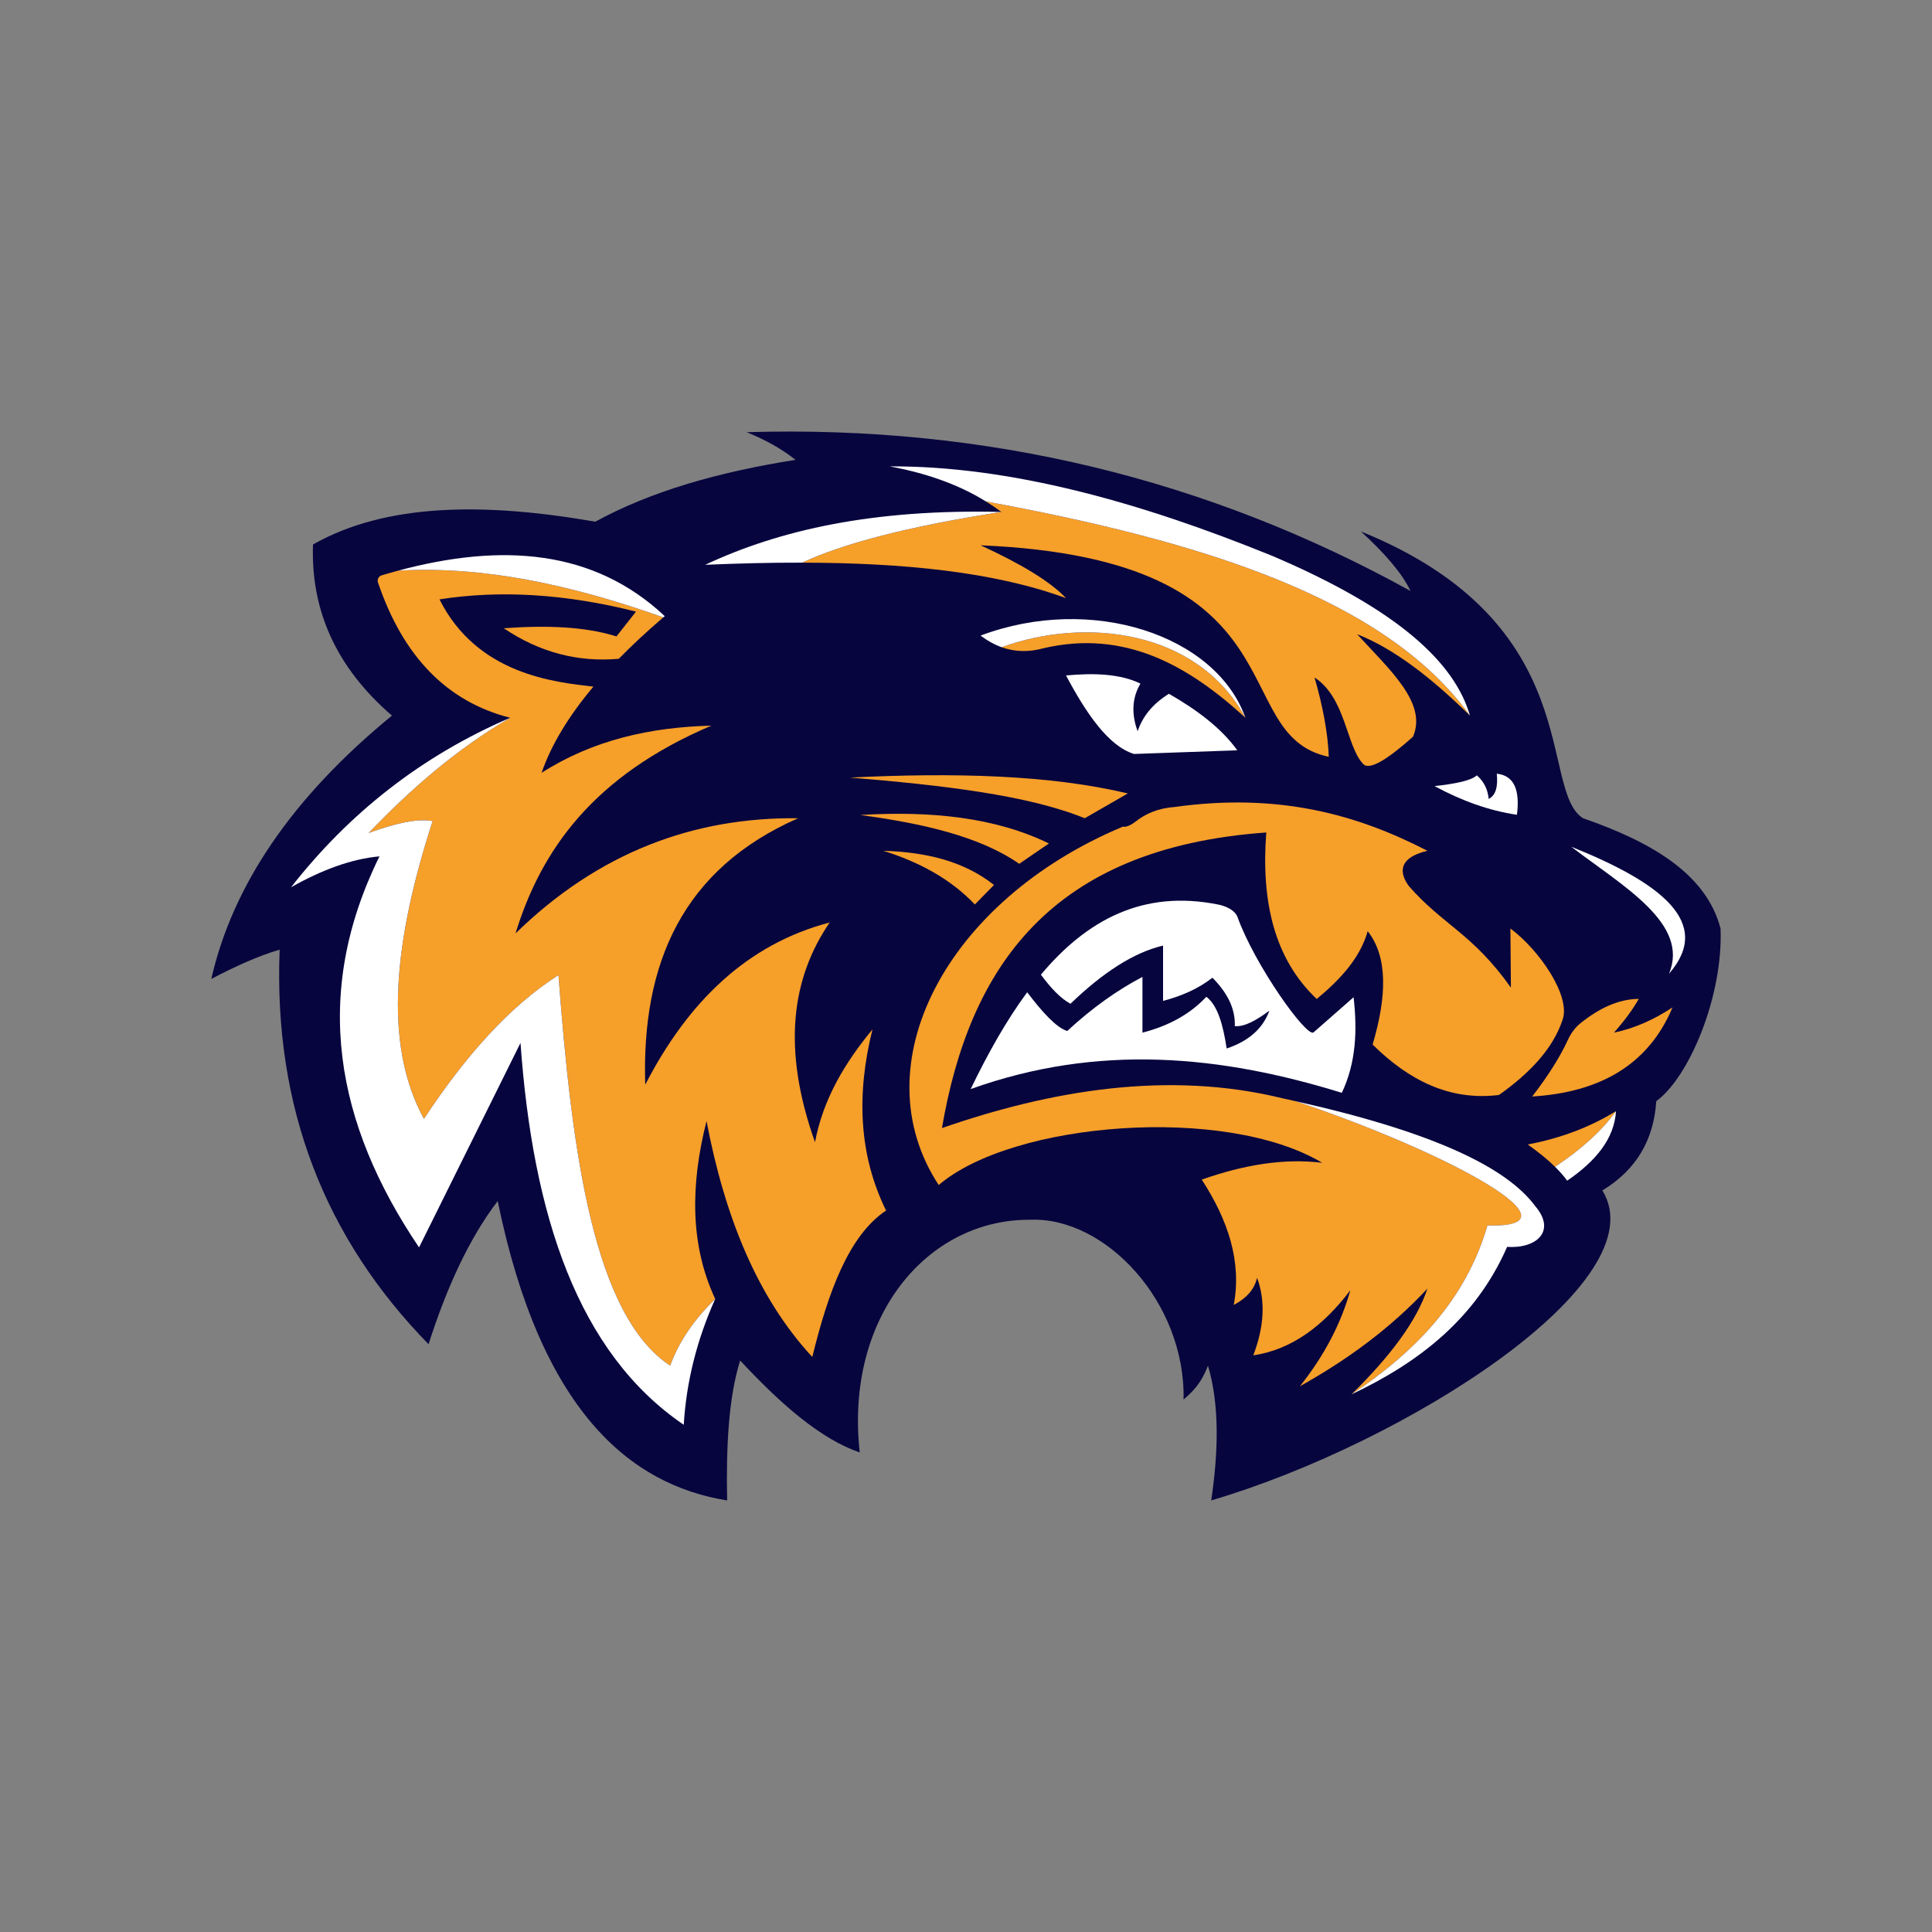 <?xml version="1.0" encoding="UTF-8"?>
<!-- Generator: Adobe Illustrator 27.1.1, SVG Export Plug-In . SVG Version: 6.00 Build 0)  -->
<svg xmlns="http://www.w3.org/2000/svg" xmlns:xlink="http://www.w3.org/1999/xlink" version="1.1" id="Layer_1" x="0px" y="0px" viewBox="0 0 1728 1728" style="enable-background:new 0 0 1728 1728;" xml:space="preserve">
<rect x="0" y="0" width="1728" height="1728" fill="#808080" stroke="none"/>
<style type="text/css">
	.st0{fill:#07053E;}
	.st1{fill:#F69F29;}
	.st2{fill:#FFFFFF;}
</style>
<path class="st0" d="M1058.59,1251.78c1.82-86.96-69.86-163.73-137.53-160.82c-92.42-0.36-165.55,87.69-152.09,208.12  c-35.33-12.1-71.08-43.66-106.97-82.23c-10.39,33.18-12.6,77.09-11.64,125.16c-87.54-14.11-166.88-80.77-205.21-267.79  c-25.49,33.42-45.56,77.17-61.85,128.07c-92.47-94.63-138.77-211.36-133.17-352.93c-18.83,5.55-39.47,14.82-61.13,26.2  c18.94-83.19,71.68-161.84,161.55-235.51c-49.83-42.99-72.71-94.22-70.59-153.07c65.72-37.27,153.85-37.52,252.51-20.38  c49.4-27.08,110.28-44.49,179.01-55.3c-12.04-9.7-26.73-17.87-43.66-24.74c213.75-6.44,411.56,41.32,593.8,142.02  c-7.76-16.22-23.61-34.19-44.39-53.25c203.51,82.47,158.39,230.92,198.66,256.51c61.6,21.36,110.27,49.94,122.98,98.6  c2.43,61.02-28.38,133.41-57.49,154.45c-2.18,34.16-17.45,61.22-48.21,79.86c50.39,81.5-175.2,225.75-349.84,277.25  c6.69-45.22,7.24-86.4-2.91-120.56C1074.28,1237.64,1066.47,1244.89,1058.59,1251.78z"></path>
<g>
	<g>
		<g>
			<path class="st1" d="M1113.91,641.98c-51.64-47.35-108.32-78.95-180.5-62.22c-13.26,3.7-25.77,3.34-37.56-0.88     C969.4,552.03,1070.55,562.38,1113.91,641.98z"></path>
		</g>
		<g>
			<path class="st1" d="M1213.82,567.26c29.37,32.03,62.94,61.66,49.97,91.69c-23.28,20.76-39.36,30.58-44.73,24.13     c-14.93-15.62-15.29-58.94-43.32-77.12c7.5,26.07,11.95,49.9,12.74,70.93c-93.49-19.65-17.81-176.83-311.45-189.17     c35.5,16.31,62.18,32.16,76.43,47.29c-63.69-23.48-145.2-31.6-235.97-31.76c36.41-17.03,93.95-32.29,178.11-45.35     c-4.42-3.34-9.01-6.48-13.72-9.37c191.4,35.27,357.03,86.19,432.87,191.53C1280.72,606.65,1246.99,580.19,1213.82,567.26z"></path>
		</g>
		<g>
			<path class="st1" d="M871.94,808.98l17.1-17.46c-27.53-21.79-61.73-29.4-98.97-30.56C821.78,770.92,849.89,785.81,871.94,808.98z     "></path>
		</g>
		<g>
			<path class="st1" d="M911.6,772.6l26.56-18.19c-47.25-23.09-104.88-29.39-168.82-25.47C825.2,736.47,876.23,748.02,911.6,772.6z"></path>
		</g>
		<g>
			<path class="st1" d="M970.18,731.85l38.57-22.19c-69.41-16.57-155.09-18.79-248.51-14.19     C842.35,702.21,919.55,711.14,970.18,731.85z"></path>
		</g>
		<g>
			<path class="st1" d="M1397.46,912.43c-8.45,25.28-28.85,47.19-56.78,66.93c-44.4,5.47-80.82-13.39-113.01-45.09     c12.84-43.32,13.62-78.62-4.39-101.41c-6.78,23.97-24.4,43.09-45.58,60.65c-38.05-35.89-49.84-87.46-45.12-148.93     c-192.87,13.72-265.41,120.57-290.1,264.39c96.6-33.56,202.27-51.9,305.13-26.52c3.73,0.82,7.4,1.6,11,2.42     c0.03,0,0.07,0.03,0.1,0.03c138.25,46.43,260.4,113.69,171.69,111.14c-19.52,66.93-65,113.43-121.65,151.12     c35.2-34.48,58.58-66.18,67.92-94.6c-33.3,35.79-72.04,63.85-114.02,87.33c22.23-27.93,36.87-56.59,45.12-85.86     c-24.13,31.76-52.3,53.11-86.84,58.22c9.73-25.35,11.1-48.56,3.41-69.39c-2.16,9.46-8.42,17.75-20.86,24.26     c7.27-38.84-5.11-75.94-28.62-112.06c36.81-12.97,72.86-19.32,107.7-15.06c-86.84-51.9-276.54-36.87-342.98,19.91     c-70.24-107.21,6.29-254.34,164.81-320.58c3.44,0.95,8.87-2.62,10.9-4.22c9.3-7.43,20.76-12.28,35.3-13.33     c93.33-13.03,163.73,6.97,226.08,39.16c-28.62,6.91-23.74,21.91-16.5,31.67c30.58,34.91,56.78,42.21,91.2,90.71l-0.46-52.89     C1377.48,850.28,1405.35,891.51,1397.46,912.43z"></path>
		</g>
		<g>
			<path class="st1" d="M1445.36,993.81c-12.12,16.9-30.09,33.5-54.52,49.81c-6.75-6.68-15-13.33-24.43-19.98     C1395.88,1018.07,1422.18,1008.12,1445.36,993.81z"></path>
		</g>
		<g>
			<path class="st1" d="M1370.41,980.72c13.77-17.84,24.65-34.82,31.98-50.74c2.65-5.76,6.42-10.96,11.37-14.93     c16.46-13.2,33.64-21.43,51.98-21.66c-5.53,9.78-13.01,19.86-22.19,30.2c18.54-3.81,35.89-11.73,52.39-22.56     C1474.29,952.58,1430.74,977.03,1370.41,980.72z"></path>
		</g>
		<g>
			<path class="st1" d="M792.51,1082.71c-33.24,22.2-51.71,72.6-65.98,130.98c-49.25-53.15-78.39-125.81-94.6-211.02     c-14.44,56.98-14.87,110.71,7.76,159.11c-17.81,17.39-31.96,36.87-40.28,59.66c-68.47-45.16-87.86-189.83-99.91-349.3     c-43.26,27.57-83.04,71.98-120.31,128.56c-36.97-67.49-26.62-160.42,7.76-266.32c-14.31-2.69-34.61,2.46-57.27,10.68     c36.84-38.31,77.08-74.14,126.63-103.08c-56.32-14.28-95.75-54.62-118.25-121.06c-0.88-2.62,0.62-5.53,3.27-6.32     c4.91-1.47,9.82-2.88,14.7-4.19c74.69-4.42,154.04,12.15,237.21,41.78c-14.47,12.41-27.77,24.72-39.79,37.04     c-36.45,3.21-70.76-5.66-102.86-27.31c37.92-2.78,72.53-1.6,100.79,7.3l17.45-22.2c-63.95-16.11-122.34-19.32-175.75-10.94     c33.83,67.42,103.22,74.01,137.66,78.07c-21.81,25.94-37.56,51.61-46.34,77.05c46.11-29.44,97.52-40.8,151.84-42.18     c-105.21,44.8-152.17,110.91-175.13,185.8c74.33-72.47,159.31-104.03,252.77-102.99C610.57,777.13,573.66,861.71,577.1,970.17     c38.31-74.33,91.3-125.78,164.94-145.07c-33.86,49.58-42.96,112.48-13.1,196.48c7.47-39.36,27.15-71.48,51.41-100.89     C765.82,978.88,768.18,1033.27,792.51,1082.71z"></path>
		</g>
	</g>
</g>
<g>
	<g>
		<path class="st2" d="M1017.48,653.98c4.46-12.62,12.44-23.72,28.02-33.47c25.33,14.55,46.97,30.83,61.13,50.57l-92.42,3.27    c-22.72-7.18-42.23-35.47-60.76-70.22c25.24-2.33,48.46-1.5,66.58,7.28C1012.28,624.54,1011.98,638.81,1017.48,653.98z"></path>
		<path class="st2" d="M1283.08,703.1c18.97-2.07,33.05-5.02,37.84-9.64c6.55,5.81,9.85,12.93,10.55,21.1    c6.7-3.31,8.34-11.6,7.28-22.56c15.83,1.68,20.77,15.07,18.01,36.75C1332.03,725.1,1307.48,716.31,1283.08,703.1z"></path>
	</g>
	<path class="st2" d="M1405.33,757.32c46.2,35.33,105.99,68.65,87.5,113.52C1532.54,825.24,1485.37,789.43,1405.33,757.32z"></path>
	<path class="st2" d="M1200.13,977.44c-107.67-33.37-217.4-44.47-331.95-3.37c15.49-32.12,32.09-61.6,50.53-86.58   c13.26,17.36,25.84,31.53,35.82,34.65c22.56-20.86,44.99-36.71,67.29-48.37v49.84c23.51-6.03,42.7-16.6,57.14-32.09   c10.15,7.66,15.03,25.31,18.17,46.27c19.35-6.45,32.29-17.58,38.21-33.83c-11.3,8.32-22.07,14.64-30.91,13.82   c0.56-16.7-7.56-30.68-20.01-43.29c-13,10.09-28,16.5-44.17,20.73v-49.48c-26.3,6.19-53.97,24.23-82.81,52.03   c-9.2-4.94-17.94-14.54-26.46-26c41.29-49.28,91.66-76.13,158.39-62.77c0,0,13.23,2.16,17.22,10.54   c15.29,43.29,62.87,109.9,68.41,103.71l35.66-31.31C1214.01,921.34,1213.03,950.19,1200.13,977.44z"></path>
	<path class="st2" d="M594.56,551.08c-0.43,0.36-0.88,0.75-1.31,1.11c-83.18-29.64-162.52-46.2-237.21-41.78   C448.87,485.46,531,491.42,594.56,551.08z"></path>
	<path class="st2" d="M639.68,1161.8c-16.31,36.38-25.8,73.88-28.13,112.55c-94.83-64.48-135.01-187.41-146.01-341.54l-90.74,182.89   c-74.53-110.39-96.44-225.98-35.4-349.76c-25.08,2.29-51.54,12.08-79.08,27.64C311.93,727.58,376.6,676.3,456.3,641.98   c-49.54,28.95-89.79,64.77-126.63,103.08c22.66-8.22,42.96-13.36,57.27-10.68c-34.38,105.9-44.73,198.83-7.76,266.32   c37.27-56.59,77.05-100.99,120.31-128.56c12.05,159.47,31.44,304.15,99.91,349.3C607.72,1198.67,621.87,1179.18,639.68,1161.8z"></path>
	<path class="st2" d="M895.59,457.89c-84.16,13.07-141.69,28.33-178.11,45.35c-28.13-0.07-57.14,0.65-86.78,1.93   C697.12,474,780.91,455.1,895.59,457.89z"></path>
	<path class="st2" d="M1314.74,640.05c-75.84-105.34-241.47-156.26-432.87-191.53c0,0,0,0-0.03,0   c-25.15-15.65-54.26-25.41-85.96-31.4c106.88-0.43,222.25,31.37,342.03,80.06C1251.21,545.48,1301.18,593,1314.74,640.05z"></path>
	<path class="st2" d="M1113.91,641.98c-43.36-79.61-144.51-89.95-218.06-63.1c-6.48-2.33-12.74-5.8-18.83-10.41   C976.57,531.11,1087.71,568.11,1113.91,641.98z"></path>
	<path class="st2" d="M1445.36,993.81c-1.47,24.63-18.11,44.76-43.68,62.22c-2.98-4.16-6.61-8.28-10.84-12.41   C1415.27,1027.31,1433.25,1010.71,1445.36,993.81z"></path>
	<path class="st2" d="M1347.98,1115.23c-28.23,64.44-79.05,103.44-139.24,131.93c56.65-37.69,102.14-84.19,121.65-151.12   c88.71,2.55-33.43-64.71-171.69-111.14c125.48,28.1,189.3,59.86,214.49,93.95C1392.12,1101.15,1374.27,1116.93,1347.98,1115.23z"></path>
</g>
</svg>
